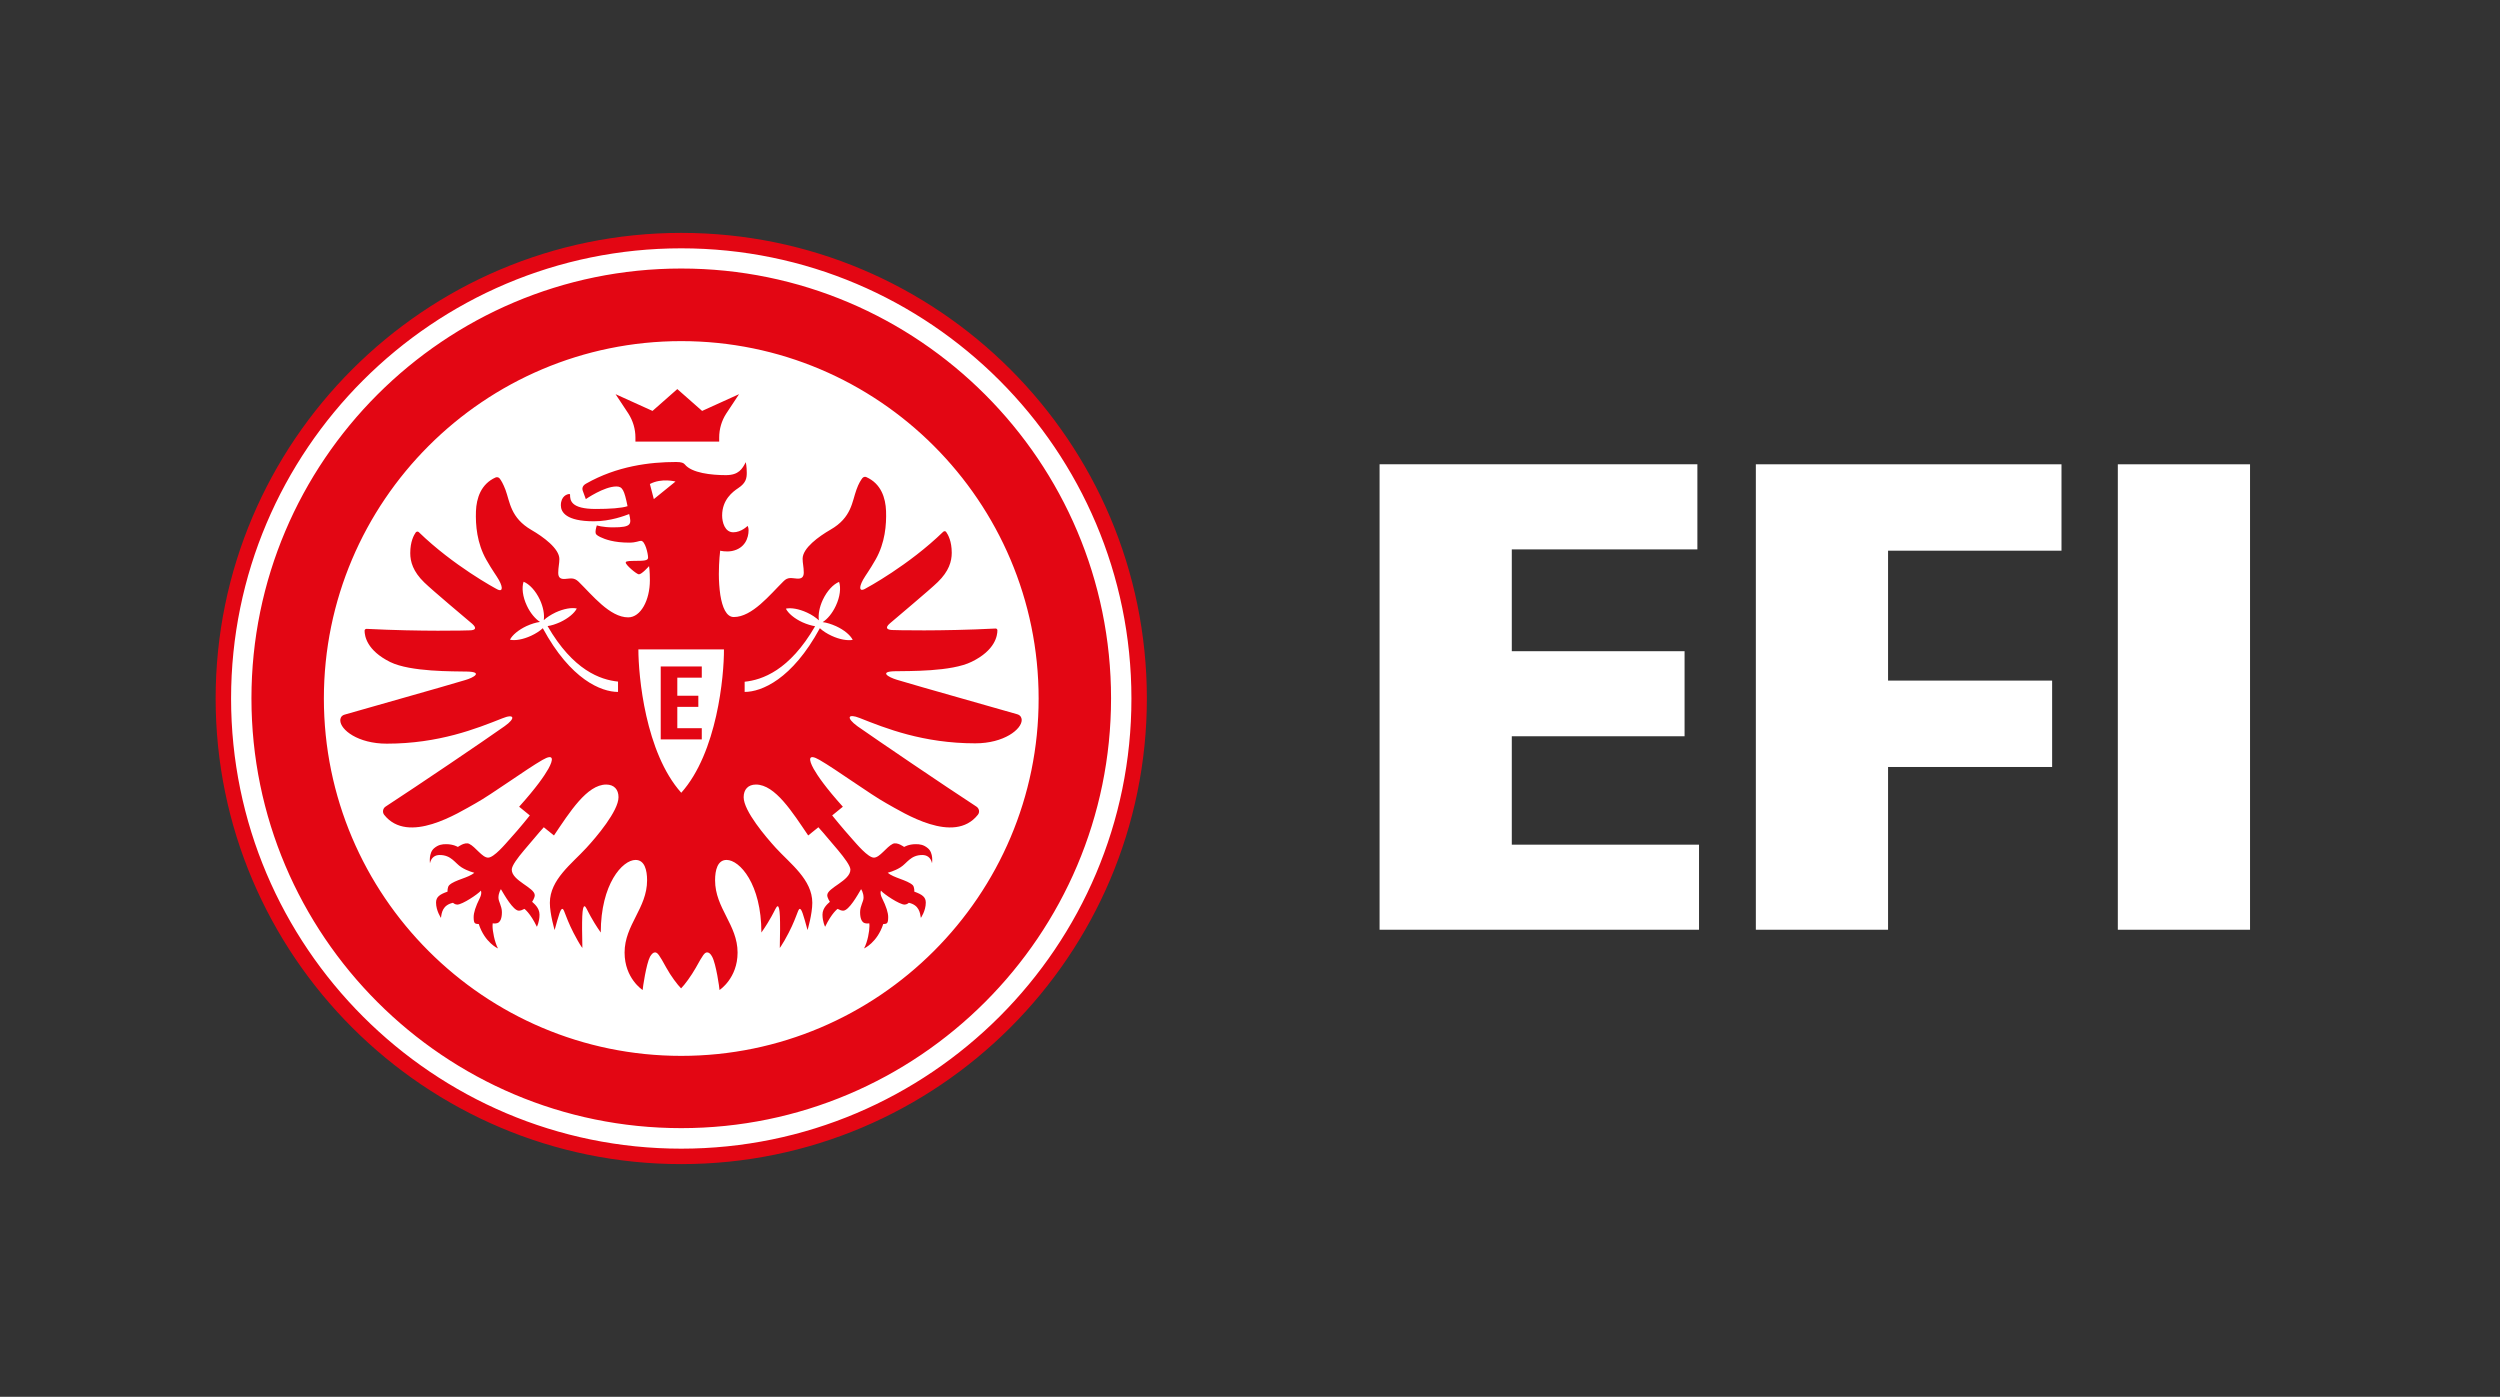 <?xml version="1.0" encoding="utf-8"?>
<!-- Generator: Adobe Illustrator 27.2.0, SVG Export Plug-In . SVG Version: 6.00 Build 0)  -->
<svg version="1.1" xmlns="http://www.w3.org/2000/svg" xmlns:xlink="http://www.w3.org/1999/xlink" x="0px" y="0px"
	 viewBox="0 0 1522.2 850.5" style="enable-background:new 0 0 1522.2 850.5;" xml:space="preserve">
<rect x="0" y="0" width="1522.2" height="850.5" fill="#333333" stroke="none"/>
<style type="text/css">
	.st0{display:none;}
	.st1{display:inline;}
	.st2{fill:#FFFFFF;}
	.st3{fill:#E30613;}
</style>
<g id="Hintergrund" class="st0">
	<rect y="0" class="st1" width="1522.2" height="850.5"/>
</g>
<g id="Logo">
	<g>
		<g>
			<path class="st2" d="M696.6,425.2c0,155.6-126.1,281.7-281.7,281.7S133.1,580.8,133.1,425.2s126.1-281.7,281.7-281.7
				S696.6,269.6,696.6,425.2"/>
			<path class="st3" d="M414.8,141.8c-156.3,0-283.5,127.2-283.5,283.5c0,156.3,127.2,283.5,283.5,283.5
				c156.3,0,283.5-127.2,283.5-283.5C698.3,268.9,571.2,141.8,414.8,141.8z M414.8,699.4c-151.1,0-274.1-123-274.1-274.1
				c0-151.2,123-274.1,274.1-274.1c151.2,0,274.1,123,274.1,274.1C689,576.4,566,699.4,414.8,699.4z M414.8,163.5
				c-144.3,0-261.7,117.4-261.7,261.7c0,144.3,117.4,261.7,261.7,261.7c144.3,0,261.7-117.4,261.7-261.7
				C676.5,280.9,559.2,163.5,414.8,163.5z M414.8,642.9c-120,0-217.6-97.6-217.6-217.6c0-120,97.6-217.6,217.6-217.6
				c120,0,217.6,97.6,217.6,217.6C632.5,545.2,534.8,642.9,414.8,642.9z M450,240c0,0-4,6-7.8,11.8c-2.8,4.3-4.3,9.4-4.3,14.6v2.5
				h-51v-2.5c0-5.2-1.5-10.2-4.3-14.6c-3.8-5.8-7.8-11.8-7.8-11.8l22.5,10.2l15.1-13.3l15.1,13.3L450,240z M402.3,450.4v-44.6h25
				v6.8h-14.9v11h12.8v6.8h-12.8v13h14.9v6.8H402.3z M523.5,437.2c15.6,6.2,38.6,15.4,70.3,15.4c17.6,0,28.3-8.6,28.3-14.2
				c0-0.8-0.3-2.8-2.7-3.5c-12.3-3.6-59.1-16.7-73.3-21c-5.3-1.6-11-5-1.2-5.2c8.3-0.2,34.4,0.4,46.8-5.8
				c14.3-7,15.6-15.9,15.6-19.1c0-0.7-0.6-1.2-1.2-1.1c-33.5,1.7-61.1,1-63,0.9c-3-0.2-4.4-1.3-1.3-4c3.4-3,24.3-20.4,29.2-25.2
				c6.8-6.6,8.5-12.6,8.5-17.8c0-7.1-2.2-11-3.4-12.7c-0.4-0.6-1.2-0.6-1.8-0.1c-21,20.4-46.4,34.1-47.9,34.9
				c-2.7,1.4-3.8-0.4-0.9-5.7c1.7-3,3.9-5.7,7.7-12.4c5.7-10.1,6.6-21,6.3-29.5c-0.3-7.9-3-16.6-12-20.6c-0.8-0.4-1.8-0.1-2.4,0.6
				c-0.9,1.2-2.3,3.3-3.6,7c-2.7,7.3-2.9,17-15.8,24.4c-7.1,4.1-17,11.2-17,17.7c0,2.7,0.7,5.1,0.7,8.4c0,2.8-1.3,3.9-4.1,3.7
				c-3.3-0.2-5.5-1.2-8.3,1.7c-8.2,8.1-19,21.7-30.2,21.7c-4.6,0-7-6-8.2-13.4c-0.6-4.1-0.9-8.6-0.9-12.8c0-7.7,0.8-14.2,0.8-14.2
				s3.5,0.9,7.2,0.2c8-1.6,10.1-8.1,10.1-12.6c0-1.4-0.4-2.4-0.6-2.7c0,0-3.8,3.9-8.7,3.9c-5.2,0-6.8-6.2-6.8-10.2
				c0-9.7,6.5-14.5,9.8-16.7c4.9-3.2,5.2-6.3,5.2-9.4c0-3.8-0.6-6.4-0.6-6.4c-2.1,4-4.2,7.9-12.1,7.9c-8.9,0-20.8-1.3-25-6.5
				c-0.7-0.9-2-1.5-5.3-1.5c-16.1,0-36.1,2.5-54.9,13.2c-2.5,1.4-2.3,3.3-2,4.2c0.6,1.8,1.9,5.2,1.9,5.2s11.1-7.7,18.6-7.7
				c3.7,0,4.8,2.1,6.8,12c-3.5,1.2-10.9,1.7-19.3,1.7c-15.3,0-15.7-5.3-15.7-8.7c0-0.2-0.1-0.4-0.4-0.4c-1.3,0-5.2,1.2-5.2,6.9
				c0,4.1,3.2,9.7,20.1,9.7c10.2,0,18.8-3.4,21.5-4.4c1.4,6.1,1.7,8.1-9.8,8.1c-6.5,0-9.9-1.2-9.9-1.2s-0.8,2.3-0.8,4
				c0,1.4,0.7,2,2.9,3.1c2.9,1.4,8.3,3.4,17.6,3.4c4.2,0,5.9-1.1,7.2-1.1c2.5,0,4.3,7.8,4.3,10.2c0,1.9-2.4,2-8.5,2
				c-5.1,0-5,0.6-5.1,1c-0.2,1.4,6.7,7.2,8,7.2c1.8,0,6-4.8,6.2-5c0,0,0.5,3,0.5,8.6c0,12.2-5.6,22.6-13.2,22.6
				c-11.2,0-21.9-13.6-30.2-21.7c-2.9-2.8-5-1.9-8.3-1.7c-2.8,0.2-4.1-0.9-4.1-3.7c0-3.3,0.7-5.7,0.7-8.4c0-6.4-9.9-13.6-17-17.7
				c-12.8-7.4-13.1-17.1-15.8-24.4c-1.4-3.7-2.7-5.9-3.6-7c-0.6-0.7-1.5-0.9-2.4-0.6c-9,4-11.7,12.7-12,20.6
				c-0.3,8.5,0.6,19.4,6.3,29.5c3.8,6.7,6,9.4,7.7,12.4c2.9,5.3,1.8,7.1-0.9,5.7c-1.4-0.7-26.9-14.5-47.9-34.9
				c-0.5-0.5-1.3-0.4-1.8,0.1c-1.2,1.7-3.4,5.6-3.4,12.7c0,5.2,1.7,11.2,8.5,17.8c4.9,4.8,25.7,22.2,29.2,25.2
				c3.1,2.8,1.8,3.9-1.3,4c-1.9,0.1-29.4,0.8-63-0.9c-0.7,0-1.2,0.5-1.2,1.1c0,3.2,1.3,12,15.6,19.1c12.5,6.1,38.5,5.6,46.8,5.8
				c9.9,0.2,4.1,3.7-1.2,5.2c-14.2,4.3-61,17.4-73.3,21c-2.5,0.7-2.7,2.7-2.7,3.5c0,5.7,10.7,14.2,28.3,14.2
				c31.7,0,54.7-9.2,70.3-15.4c0,0,0,0,0,0c7.3-3,8.5-0.2,1.4,4.8c-13,9.2-52.3,35.8-72.4,48.9c-1.7,1.1-2.1,3.4-0.9,5
				c14.6,18.4,45.1-1.1,55.7-7c9.9-5.5,30.6-20.6,40.7-26.4c7.1-4.1,6.7-0.2,3.6,5.4c-2.5,4.4-7.3,11.4-17.8,23.1l6.5,5.3
				c0,0-6,7.6-12.3,14.5c-2.5,2.8-9.5,11.2-13.1,11.2c-3.6,0-7.6-6.5-11.5-8.4c-2.7-1.3-6.9,1.9-6.9,1.9s-2.7-1.7-7.1-1.7
				c-2.5,0-4.8,0.3-7.4,2.5c-3.4,2.9-2.5,9.1-2.5,9.1c0.8-3.7,3.3-5,5.9-5c7.2,0,9.3,5,13.3,7.5c3.6,2.3,7.8,3.3,7.8,3.3
				c-3.4,3.1-11.8,4.3-15.2,7.5c-1.3,1.2-1.1,4-1.1,4c-4.9,1.7-7,3.3-7,6.7c0,4.9,3,9.3,3,9.3c0.4-3.2,1-7.8,7.3-9.2
				c0,0,1.2,1.1,2.6,1.1c3.1,0,12.7-6.4,14.4-8.5c0,0,0.8,1.5-0.6,4.4c-2.7,5.4-3.8,9.1-3.8,11.7c0,1.9,0.2,3,0.6,3.5
				c0.7,0.9,2.5,0.7,2.5,0.7c3.7,11.4,11.7,14.9,11.7,14.9c-2.1-4.1-3.3-10.5-3.3-13.8c0-0.7,0.1-1.5,0.1-1.5
				c1.2,0.2,2.6,0.1,3.4-0.4c1.2-0.8,2.2-2.5,2.2-6.4c0-3.7-2.1-6.4-2.1-8.8c0-3.1,1.5-5.2,1.5-5.2c2,3.4,7.5,13.1,10.9,13.1
				c1.1,0,2.1-0.4,3.4-1.1c0,0,3.5,2.4,7.6,10.9c0,0,1.6-3,1.6-7.4c0-4.3-3.6-6.9-4.5-7.8c0,0,1.6-2.4,1.6-4c0-4.7-14-8.8-14-15.6
				c0-2.4,3.6-7.2,7.5-11.8c8.6-10.3,12-14,12-14l6.2,5c9.5-14.1,20.1-31,31.8-31c4.8,0,7.5,3,7.5,7.7c0,8.4-13.5,24.3-19.6,30.9
				c-8.8,9.6-22.2,19.3-22.2,33.4c0,6.9,2.9,16.6,2.9,16.6c2.6-9.5,3.6-12.9,4.7-12.9c1.4,0,1.9,6.2,9.3,19.2
				c1.9,3.4,2.9,4.6,2.9,4.6c-0.4-17.5-0.2-25.4,1.3-25.4c0.8,0,1.6,2.4,3.8,6.3c3.1,5.6,6.1,9.7,6.1,9.7
				c0-29.5,13.2-44.2,21.2-44.2c5.5,0,7,6.2,7,12.4c0,17-13.7,27.1-13.7,44c0,15.8,11,22.8,11,22.8c0-1.1,2.2-16,4.5-20.3
				c1-1.7,2-2.6,3-2.6c1.6,0,2.6,1.5,6.9,9.3c2.8,5.1,6.8,10.4,9,12.6c2.2-2.2,6.1-7.5,9-12.6c4.3-7.8,5.3-9.3,6.9-9.3
				c1.1,0,2.1,0.9,3,2.6c2.4,4.3,4.5,19.2,4.5,20.3c0,0,11-7.1,11-22.8c0-16.9-13.7-27-13.7-44c0-6.2,1.5-12.4,7-12.4
				c8,0,21.2,14.7,21.2,44.2c0,0,3-4.1,6.1-9.7c2.2-3.9,3-6.3,3.8-6.3c1.5,0,1.7,7.9,1.3,25.4c0,0,1-1.3,2.9-4.6
				c7.5-13.1,7.9-19.2,9.3-19.2c1.1,0,2.1,3.4,4.7,12.9c0,0,2.9-9.7,2.9-16.6c0-14.1-13.4-23.8-22.2-33.4
				c-6.1-6.7-19.6-22.5-19.6-30.9c0-4.7,2.7-7.7,7.5-7.7c11.7,0,22.3,17,31.8,31l6.2-5c0,0,3.4,3.7,12,14c3.9,4.7,7.5,9.5,7.5,11.8
				c0,6.8-14.1,11-14.1,15.6c0,1.6,1.6,4,1.6,4c-0.9,0.9-4.5,3.5-4.5,7.8c0,4.3,1.6,7.4,1.6,7.4c4.1-8.5,7.6-10.9,7.6-10.9
				c1.3,0.7,2.4,1.1,3.4,1.1c3.5,0,8.9-9.7,10.9-13.1c0,0,1.5,2,1.5,5.2c0,2.4-2.1,5-2.1,8.8c0,3.9,1,5.6,2.2,6.4
				c0.8,0.5,2.2,0.6,3.4,0.4c0,0,0.1,0.8,0.1,1.5c0,3.3-1.1,9.7-3.3,13.8c0,0,8-3.5,11.7-14.9c0,0,1.8,0.2,2.4-0.7
				c0.4-0.5,0.6-1.6,0.6-3.5c0-2.6-1.1-6.3-3.8-11.7c-1.4-2.8-0.6-4.4-0.6-4.4c1.7,2.1,11.3,8.5,14.4,8.5c1.4,0,2.6-1.1,2.6-1.1
				c6.2,1.4,6.8,6,7.3,9.2c0,0,3-4.3,3-9.3c0-3.4-2.1-4.9-7-6.7c0,0,0.2-2.8-1-4c-3.4-3.1-11.7-4.4-15.2-7.5c0,0,4.2-1,7.8-3.3
				c4-2.5,6.1-7.5,13.3-7.5c2.6,0,5.1,1.3,5.9,5c0,0,1-6.2-2.5-9.1c-2.6-2.2-4.9-2.5-7.4-2.5c-4.4,0-7.1,1.7-7.1,1.7
				s-4.2-3.2-6.9-1.9c-3.9,1.9-7.9,8.4-11.5,8.4c-3.6,0-10.6-8.4-13.1-11.2c-6.2-6.9-12.3-14.5-12.3-14.5l6.5-5.3
				c-10.5-11.7-15.3-18.7-17.8-23.1c-3.1-5.6-3.5-9.5,3.6-5.4c10.1,5.8,30.8,20.9,40.7,26.4c10.6,5.9,41.1,25.4,55.7,7
				c1.3-1.6,0.8-3.9-0.9-5c-20.1-13.1-59.4-39.8-72.4-48.9C515,437,516.2,434.3,523.5,437.2z M376.3,421.3
				c-10.2,0-28.9-7.5-45.8-38.8c-1.8,1.7-4.3,3.3-7.1,4.6c-5,2.3-9.8,3.1-12.9,2.4c1.4-2.8,5.2-6,10.1-8.3c2.9-1.3,5.7-2.2,8.2-2.5
				c-2.9-1.9-5.9-5.4-8-9.9c-2.6-5.5-3.2-11-2-14.6c3.5,1.4,7.3,5.4,9.9,10.9c2.1,4.5,2.9,9.1,2.4,12.5c1.8-1.7,4.3-3.3,7.2-4.7
				c5-2.3,9.8-3.1,12.9-2.4c-1.4,2.8-5.2,6-10.1,8.3c-2.7,1.2-5.3,2.1-7.7,2.4c15.6,27,32.2,32.7,42.9,33.8V421.3z M395.7,294.7
				c7.2-3.8,15.6-1.5,15.6-1.5l-13.2,10.7L395.7,294.7z M414.8,482.7c-21.9-24.5-26.1-71.2-26.1-87.3h52.1
				C440.9,411.4,436.7,458.2,414.8,482.7z M506.3,387.1c-2.8-1.3-5.3-2.9-7.1-4.6c-16.9,31.2-35.6,38.8-45.8,38.8v-6.2
				c10.6-1.1,27.3-6.8,42.9-33.8c-2.4-0.4-5-1.2-7.7-2.4c-5-2.3-8.7-5.5-10.1-8.3c3.1-0.7,7.9,0.1,12.9,2.4c2.9,1.3,5.3,3,7.2,4.7
				c-0.5-3.5,0.3-8,2.4-12.5c2.6-5.5,6.4-9.5,9.9-10.9c1.2,3.6,0.6,9.1-2,14.6c-2.1,4.5-5.1,8.1-8,9.9c2.5,0.3,5.3,1.2,8.2,2.5
				c5,2.3,8.7,5.5,10.1,8.3C516.1,390.2,511.2,389.4,506.3,387.1z"/>
		</g>
		<g>
			<g>
				<path class="st2" d="M840,282.7h193.5v51.8H920.5v62h105.2v51.8H920.5v66h114v51.8H840V282.7z"/>
				<path class="st2" d="M1069.1,282.7h186.1v52.6h-105.6v79.1h99.9V467h-99.9v99.1h-80.5V282.7z M1289.5,282.7h80.5v283.4h-80.5
					V282.7z"/>
			</g>
		</g>
	</g>
</g>
</svg>
